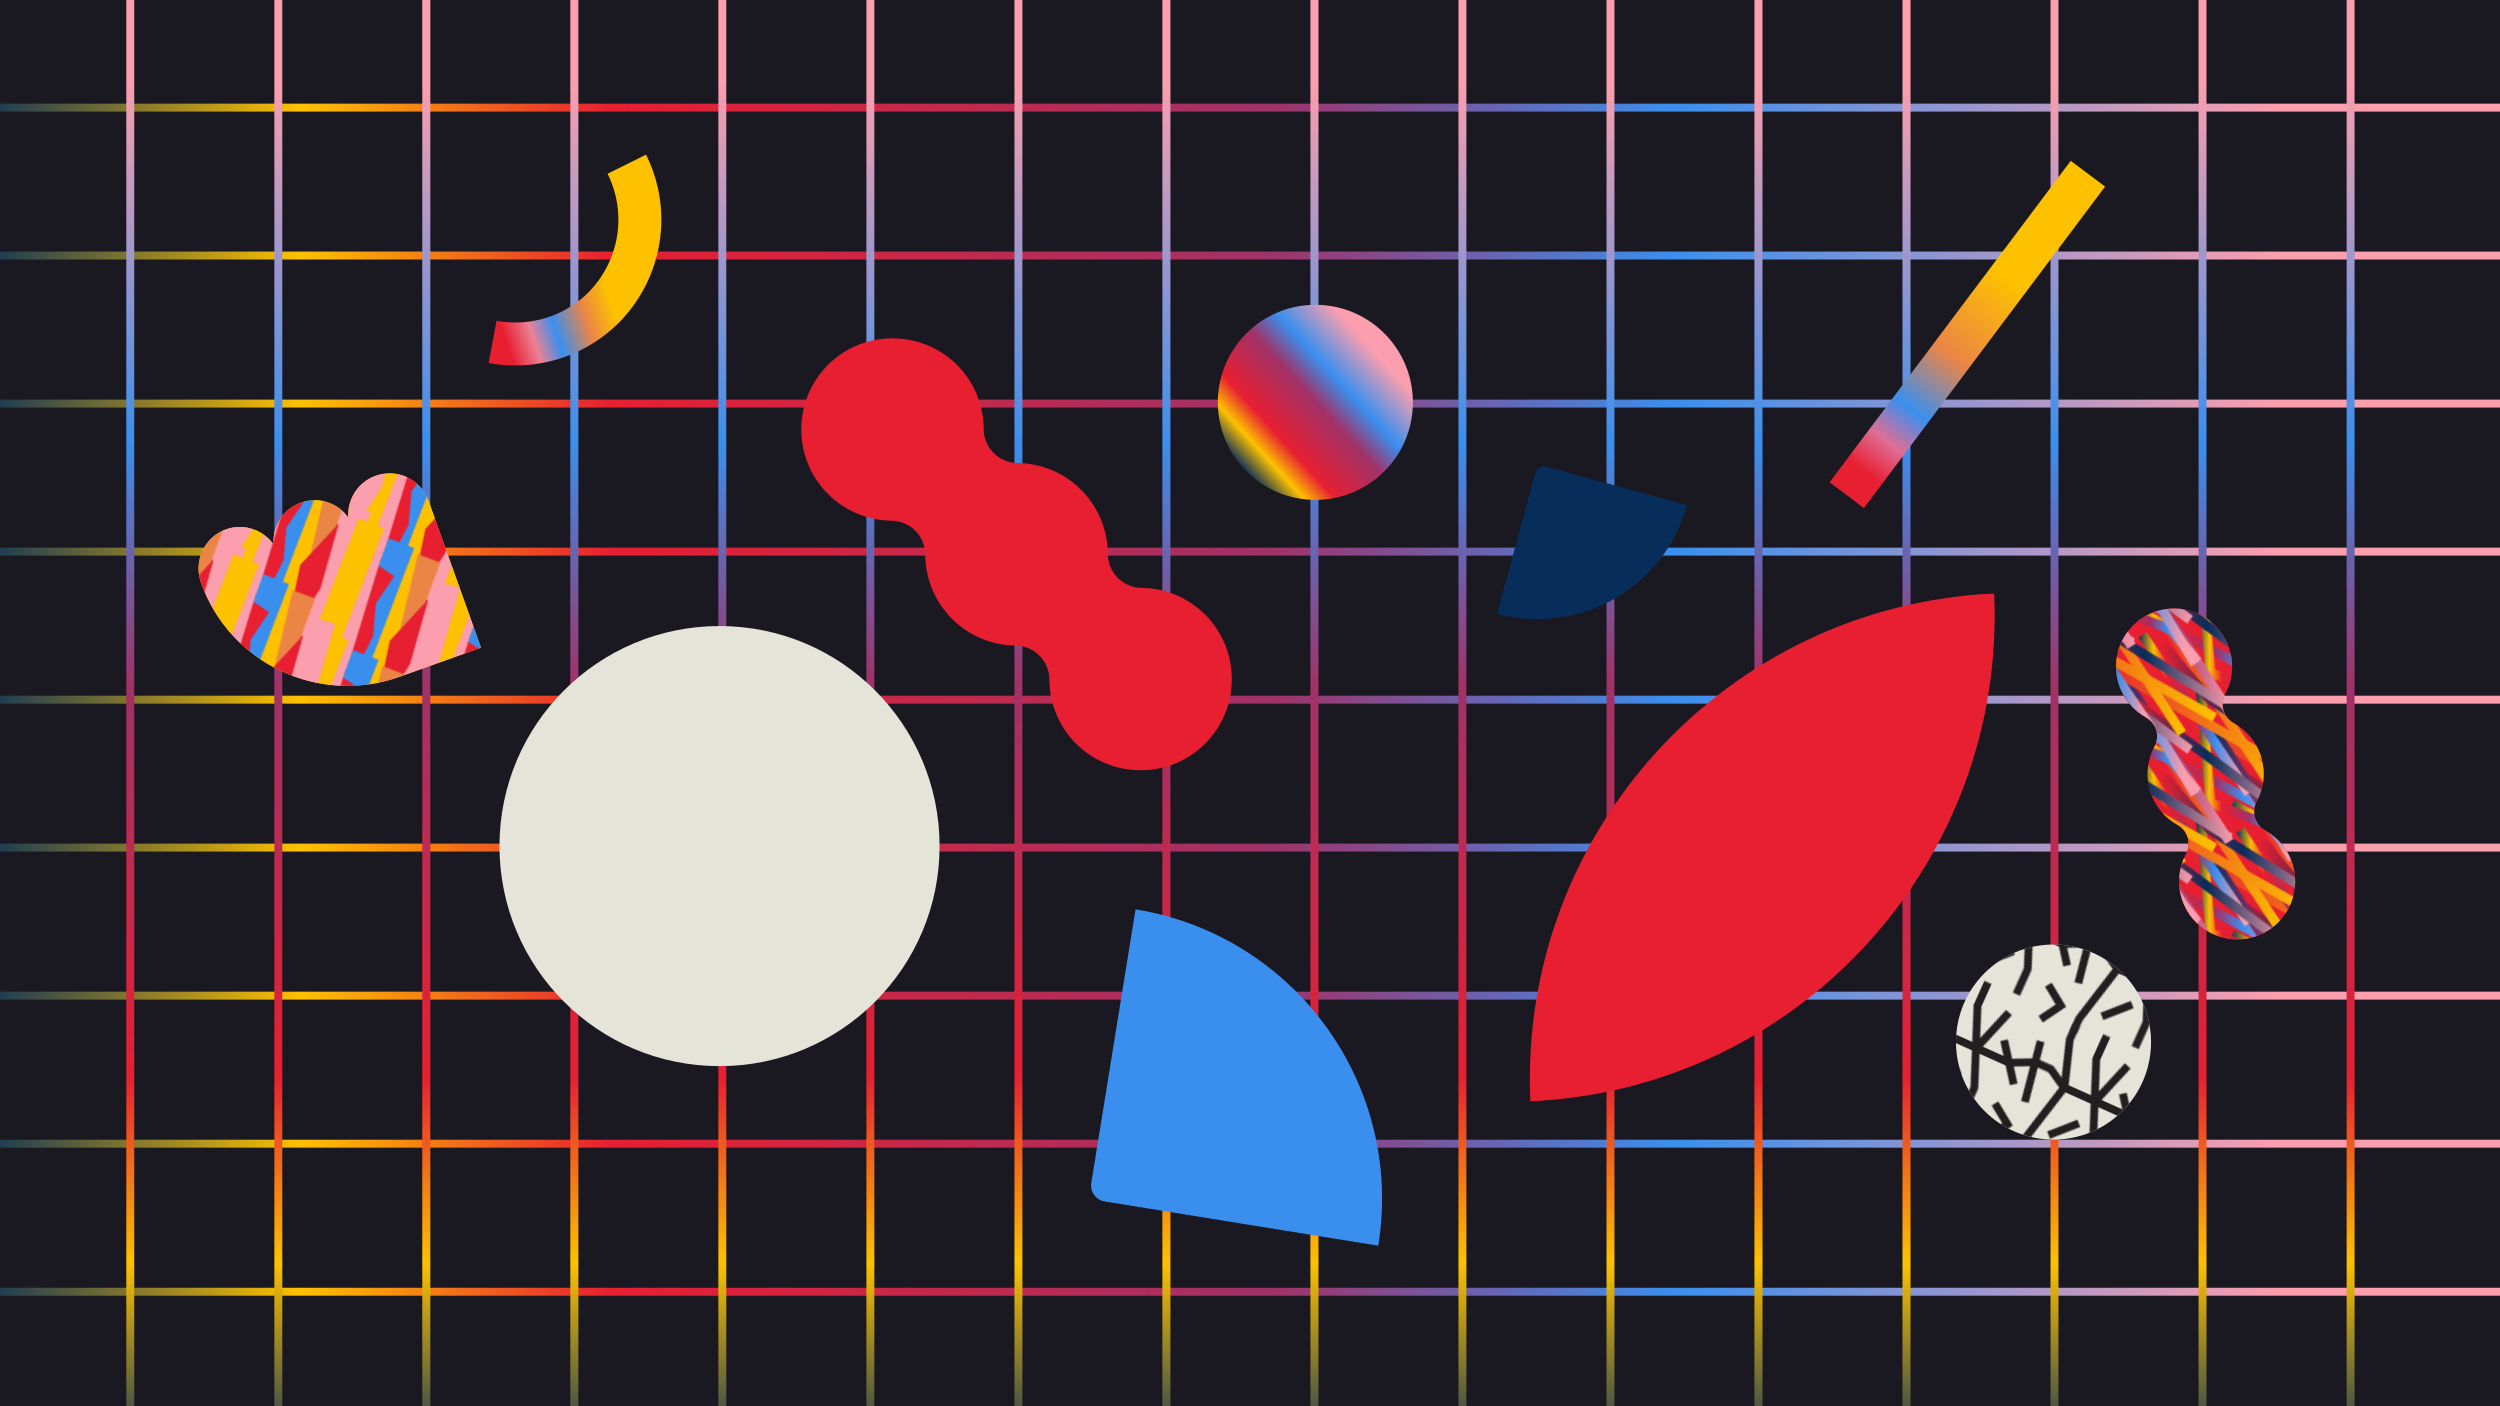 <?xml version="1.0" encoding="utf-8"?>
<!-- Generator: Adobe Illustrator 22.1.0, SVG Export Plug-In . SVG Version: 6.00 Build 0)  -->
<svg version="1.1" id="Layer_1" xmlns="http://www.w3.org/2000/svg" xmlns:xlink="http://www.w3.org/1999/xlink" x="0px" y="0px"
	 viewBox="0 0 1920 1080" style="enable-background:new 0 0 1920 1080;" xml:space="preserve">
<style type="text/css">
	.st0{fill:none;}
	.st1{fill:none;stroke:#231F20;stroke-width:6;stroke-miterlimit:10;}
	.st2{fill:none;stroke:url(#SVGID_1_);stroke-width:7.35;stroke-miterlimit:10;}
	.st3{fill:none;stroke:url(#SVGID_2_);stroke-width:7.35;stroke-miterlimit:10;}
	.st4{fill:none;stroke:url(#SVGID_3_);stroke-width:7.35;stroke-miterlimit:10;}
	.st5{fill:none;stroke:url(#SVGID_4_);stroke-width:7.35;stroke-miterlimit:10;}
	.st6{fill:none;stroke:url(#SVGID_5_);stroke-width:7.35;stroke-miterlimit:10;}
	.st7{fill:none;stroke:url(#SVGID_6_);stroke-width:7.35;stroke-miterlimit:10;}
	.st8{fill:none;stroke:url(#SVGID_7_);stroke-width:7.35;stroke-miterlimit:10;}
	.st9{fill:none;stroke:url(#SVGID_8_);stroke-width:7.35;stroke-miterlimit:10;}
	.st10{fill:none;stroke:url(#SVGID_9_);stroke-width:7.35;stroke-miterlimit:10;}
	.st11{fill:none;stroke:url(#SVGID_10_);stroke-width:7.35;stroke-miterlimit:10;}
	.st12{fill:none;stroke:url(#SVGID_11_);stroke-width:7.35;stroke-miterlimit:10;}
	.st13{fill:none;stroke:url(#SVGID_12_);stroke-width:7.35;stroke-miterlimit:10;}
	.st14{fill:none;stroke:url(#SVGID_13_);stroke-width:7.35;stroke-miterlimit:10;}
	.st15{fill:none;stroke:url(#SVGID_14_);stroke-width:7.35;stroke-miterlimit:10;}
	.st16{fill:none;stroke:url(#SVGID_15_);stroke-width:7.35;stroke-miterlimit:10;}
	.st17{fill:none;stroke:url(#SVGID_16_);stroke-width:7.35;stroke-miterlimit:10;}
	.st18{fill:none;stroke:url(#SVGID_17_);stroke-width:7.35;stroke-miterlimit:10;}
	.st19{fill:none;stroke:url(#SVGID_18_);stroke-width:7.35;stroke-miterlimit:10;}
	.st20{fill:none;stroke:url(#SVGID_19_);stroke-width:7.35;stroke-miterlimit:10;}
	.st21{fill:none;stroke:url(#SVGID_20_);stroke-width:7.35;stroke-miterlimit:10;}
	.st22{fill:none;stroke:url(#SVGID_21_);stroke-width:7.35;stroke-miterlimit:10;}
	.st23{fill:none;stroke:url(#SVGID_22_);stroke-width:7.35;stroke-miterlimit:10;}
	.st24{fill:none;stroke:url(#SVGID_23_);stroke-width:7.35;stroke-miterlimit:10;}
	.st25{fill:none;stroke:url(#SVGID_24_);stroke-width:7.35;stroke-miterlimit:10;}
	.st26{fill:none;stroke:url(#SVGID_25_);stroke-width:7.35;stroke-miterlimit:10;}
	.st27{fill:none;stroke:url(#SVGID_26_);stroke-width:7.35;stroke-miterlimit:10;}
	.st28{fill:none;stroke:url(#SVGID_27_);stroke-width:7.35;stroke-miterlimit:10;}
	.st29{fill:none;stroke:url(#SVGID_28_);stroke-width:7.35;stroke-miterlimit:10;}
	.st30{fill:none;stroke:url(#SVGID_29_);stroke-width:7.35;stroke-miterlimit:10;}
	.st31{fill:none;stroke:url(#SVGID_30_);stroke-width:7.35;stroke-miterlimit:10;}
	.st32{fill:none;stroke:url(#SVGID_31_);stroke-width:7.35;stroke-miterlimit:10;}
	.st33{fill:none;stroke:url(#SVGID_32_);stroke-width:7.35;stroke-miterlimit:10;}
	.st34{fill:none;stroke:url(#SVGID_33_);stroke-width:7.35;stroke-miterlimit:10;}
	.st35{fill:none;stroke:url(#SVGID_34_);stroke-width:7.35;stroke-miterlimit:10;}
	.st36{fill:none;stroke:url(#SVGID_35_);stroke-width:7.35;stroke-miterlimit:10;}
	.st37{fill:none;stroke:url(#SVGID_36_);stroke-width:7.35;stroke-miterlimit:10;}
	.st38{fill:none;stroke:url(#SVGID_37_);stroke-width:7.35;stroke-miterlimit:10;}
	.st39{fill:none;stroke:url(#SVGID_38_);stroke-width:7.35;stroke-miterlimit:10;}
	.st40{fill:none;stroke:url(#SVGID_39_);stroke-width:7.35;stroke-miterlimit:10;}
	.st41{fill:none;stroke:url(#SVGID_40_);stroke-width:7.35;stroke-miterlimit:10;}
	.st42{fill:none;stroke:url(#SVGID_41_);stroke-width:7.35;stroke-miterlimit:10;}
	.st43{fill:none;stroke:url(#SVGID_42_);stroke-width:7.35;stroke-miterlimit:10;}
	.st44{fill:none;stroke:url(#SVGID_43_);stroke-width:7.35;stroke-miterlimit:10;}
	.st45{fill:none;stroke:url(#SVGID_44_);stroke-width:7.35;stroke-miterlimit:10;}
	.st46{fill:none;stroke:url(#SVGID_45_);stroke-width:7.35;stroke-miterlimit:10;}
	.st47{fill:none;stroke:url(#SVGID_46_);stroke-width:7.35;stroke-miterlimit:10;}
	.st48{fill:none;stroke:url(#SVGID_47_);stroke-width:7.35;stroke-miterlimit:10;}
	.st49{fill:none;stroke:url(#SVGID_48_);stroke-width:7.35;stroke-miterlimit:10;}
	.st50{fill:none;stroke:url(#SVGID_49_);stroke-width:7.35;stroke-miterlimit:10;}
	.st51{fill:none;stroke:url(#SVGID_50_);stroke-width:7.35;stroke-miterlimit:10;}
	.st52{fill:none;stroke:url(#SVGID_51_);stroke-width:7.35;stroke-miterlimit:10;}
	.st53{fill:none;stroke:url(#SVGID_52_);stroke-width:7.35;stroke-miterlimit:10;}
	.st54{fill:none;stroke:url(#SVGID_53_);stroke-width:7.35;stroke-miterlimit:10;}
	.st55{fill:none;stroke:url(#SVGID_54_);stroke-width:7.35;stroke-miterlimit:10;}
	.st56{fill:none;stroke:url(#SVGID_55_);stroke-width:7.35;stroke-miterlimit:10;}
	.st57{fill:none;stroke:url(#SVGID_56_);stroke-width:7.35;stroke-miterlimit:10;}
	.st58{fill:none;stroke:url(#SVGID_57_);stroke-width:7.35;stroke-miterlimit:10;}
	.st59{fill:none;stroke:url(#SVGID_58_);stroke-width:7.35;stroke-miterlimit:10;}
	.st60{fill:none;stroke:url(#SVGID_59_);stroke-width:7.35;stroke-miterlimit:10;}
	.st61{fill:none;stroke:url(#SVGID_60_);stroke-width:7.35;stroke-miterlimit:10;}
	.st62{fill:none;stroke:url(#SVGID_61_);stroke-width:7.35;stroke-miterlimit:10;}
	.st63{fill:none;stroke:url(#SVGID_62_);stroke-width:7.35;stroke-miterlimit:10;}
	.st64{fill:none;stroke:#EB8546;stroke-width:21;stroke-linecap:square;stroke-miterlimit:10;}
	.st65{fill:none;stroke:#FDC100;stroke-width:21;stroke-linecap:square;stroke-miterlimit:10;}
	.st66{fill:none;stroke:#3A8FEE;stroke-width:21;stroke-linecap:square;stroke-miterlimit:10;}
	.st67{fill:none;stroke:#E71F31;stroke-width:21;stroke-linecap:square;stroke-miterlimit:10;}
	.st68{fill:none;stroke:#FB9EAE;stroke-width:21;stroke-linecap:square;stroke-miterlimit:10;}
	.st69{clip-path:url(#SVGID_64_);}
	.st70{fill:#1A1820;}
	.st71{fill:url(#SVGID_65_);}
	.st72{fill:url(#SVGID_66_);}
	.st73{fill:url(#SVGID_67_);}
	.st74{fill:url(#SVGID_68_);}
	.st75{fill:url(#SVGID_69_);}
	.st76{fill:url(#SVGID_70_);}
	.st77{fill:url(#SVGID_71_);}
	.st78{fill:url(#SVGID_72_);}
	.st79{fill:url(#SVGID_73_);}
	.st80{fill:url(#SVGID_74_);}
	.st81{fill:url(#SVGID_75_);}
	.st82{fill:url(#SVGID_76_);}
	.st83{fill:url(#SVGID_77_);}
	.st84{fill:url(#SVGID_78_);}
	.st85{fill:url(#SVGID_79_);}
	.st86{fill:url(#SVGID_80_);}
	.st87{fill:url(#SVGID_81_);}
	.st88{fill:url(#SVGID_82_);}
	.st89{fill:url(#SVGID_83_);}
	.st90{fill:url(#SVGID_84_);}
	.st91{fill:url(#SVGID_85_);}
	.st92{fill:url(#SVGID_86_);}
	.st93{fill:url(#SVGID_87_);}
	.st94{fill:url(#SVGID_88_);}
	.st95{fill:url(#SVGID_89_);}
	.st96{fill:none;stroke:url(#SVGID_90_);stroke-width:33;stroke-miterlimit:10;}
	.st97{fill:#E4E4D9;}
	.st98{fill:url(#SVGID_91_);}
	.st99{fill:#3A8FEE;}
	.st100{fill:#072D5B;}
	.st101{fill:#E71F31;}
	.st102{fill:#FDC100;}
	.st103{fill:url(#SVGID_92_);}
	.st104{fill:url(#SVGID_93_);}
	.st105{fill:url(#SVGID_94_);}
	.st106{fill:url(#SVGID_95_);}
</style>
<pattern  width="100" height="100" patternUnits="userSpaceOnUse" id="New_Pattern_12" viewBox="12.9 -111.2 100 100" style="overflow:visible;">
	<g>
		<rect x="12.9" y="-111.2" class="st0" width="100" height="100"/>
		<g>
			<polyline class="st1" points="15.9,-28.2 31.3,-17.5 21.4,-1.6 			"/>
		</g>
		<g>
			<polyline class="st1" points="112.9,-61.2 131.4,-69.9 144.2,-69.9 159,-61.2 184,-61.2 202.2,-61.2 212.9,-61.2 			"/>
			<line class="st1" x1="102.4" y1="-75.4" x2="123" y2="-47.5"/>
		</g>
		<g>
			<polyline class="st1" points="72.9,-110.8 72.9,-91.2 96.5,-32.8 96.5,-11.5 			"/>
			<polyline class="st1" points="48.2,-108.5 48.2,-96.5 59.5,-61.5 48.2,-14.2 48.2,-2.8 			"/>
			<polyline class="st1" points="12.9,-61.2 31.4,-69.9 44.2,-69.9 59,-61.2 84,-61.2 102.2,-61.2 112.9,-61.2 			"/>
			<line class="st1" x1="28.3" y1="-86.2" x2="36.4" y2="-38.7"/>
			<line class="st1" x1="97.1" y1="-96.3" x2="85.4" y2="-61.3"/>
			<line class="st1" x1="80.9" y1="-40.7" x2="63.4" y2="-22.9"/>
			<polyline class="st1" points="15.9,-128.2 31.3,-117.5 21.4,-101.6 			"/>
			<line class="st1" x1="2.4" y1="-75.4" x2="23" y2="-47.5"/>
		</g>
		<g>
			<polyline class="st1" points="48.2,-208.5 48.2,-196.5 59.5,-161.5 48.2,-114.2 48.2,-102.8 			"/>
		</g>
	</g>
</pattern>
<pattern  width="150" height="100" patternUnits="userSpaceOnUse" id="New_Pattern_13" viewBox="165.1 -238.3 150 100" style="overflow:visible;">
	<g>
		<rect x="165.1" y="-238.3" class="st0" width="150" height="100"/>
		<g>
			
				<linearGradient id="SVGID_1_" gradientUnits="userSpaceOnUse" x1="-11062.655" y1="-14573.9" x2="-10967.082" y2="-14573.9" gradientTransform="matrix(1 0 0 -1 11376.942 -14645.747)">
				<stop  offset="0" style="stop-color:#072D5B"/>
				<stop  offset="0.505" style="stop-color:#A03268"/>
				<stop  offset="1" style="stop-color:#FB9EAE"/>
			</linearGradient>
			<line class="st2" x1="317.4" y1="-141.7" x2="406.8" y2="-2"/>
			
				<linearGradient id="SVGID_2_" gradientUnits="userSpaceOnUse" x1="-11070.686" y1="-14542.114" x2="-10991.601" y2="-14542.114" gradientTransform="matrix(1 0 0 -1 11376.942 -14645.747)">
				<stop  offset="0" style="stop-color:#072D5B"/>
				<stop  offset="0.132" style="stop-color:#FDC100"/>
				<stop  offset="0.254" style="stop-color:#E71F31"/>
				<stop  offset="0.512" style="stop-color:#A03268"/>
				<stop  offset="0.67" style="stop-color:#3A8FEE"/>
				<stop  offset="0.906" style="stop-color:#FB9EAE"/>
			</linearGradient>
			<polyline class="st3" points="309.9,-169.1 317.5,-81.7 362.1,-64.7 382.5,-40.2 			"/>
		</g>
		<g>
			
				<linearGradient id="SVGID_3_" gradientUnits="userSpaceOnUse" x1="-11212.655" y1="-14573.9" x2="-11117.082" y2="-14573.9" gradientTransform="matrix(1 0 0 -1 11376.942 -14645.747)">
				<stop  offset="0" style="stop-color:#072D5B"/>
				<stop  offset="0.505" style="stop-color:#A03268"/>
				<stop  offset="1" style="stop-color:#FB9EAE"/>
			</linearGradient>
			<line class="st4" x1="167.4" y1="-141.7" x2="256.8" y2="-2"/>
			
				<linearGradient id="SVGID_4_" gradientUnits="userSpaceOnUse" x1="-11220.686" y1="-14542.114" x2="-11141.601" y2="-14542.114" gradientTransform="matrix(1 0 0 -1 11376.942 -14645.747)">
				<stop  offset="0" style="stop-color:#072D5B"/>
				<stop  offset="0.132" style="stop-color:#FDC100"/>
				<stop  offset="0.254" style="stop-color:#E71F31"/>
				<stop  offset="0.512" style="stop-color:#A03268"/>
				<stop  offset="0.67" style="stop-color:#3A8FEE"/>
				<stop  offset="0.906" style="stop-color:#FB9EAE"/>
			</linearGradient>
			<polyline class="st5" points="159.9,-169.1 167.5,-81.7 212.1,-64.7 232.5,-40.2 			"/>
			
				<linearGradient id="SVGID_5_" gradientUnits="userSpaceOnUse" x1="-11189.723" y1="-14545.872" x2="-11102.113" y2="-14545.872" gradientTransform="matrix(1 0 0 -1 11376.942 -14645.747)">
				<stop  offset="0" style="stop-color:#072D5B"/>
				<stop  offset="0.132" style="stop-color:#FDC100"/>
				<stop  offset="0.254" style="stop-color:#E71F31"/>
				<stop  offset="0.512" style="stop-color:#A03268"/>
				<stop  offset="0.67" style="stop-color:#3A8FEE"/>
				<stop  offset="0.906" style="stop-color:#FB9EAE"/>
			</linearGradient>
			<line class="st6" x1="190.3" y1="-160.7" x2="271.8" y2="-39"/>
			
				<linearGradient id="SVGID_6_" gradientUnits="userSpaceOnUse" x1="-11180.183" y1="-14538.003" x2="-11078.393" y2="-14538.003" gradientTransform="matrix(1 0 0 -1 11376.942 -14645.747)">
				<stop  offset="0" style="stop-color:#E71F31"/>
				<stop  offset="0.982" style="stop-color:#FDC100"/>
			</linearGradient>
			<line class="st7" x1="199.8" y1="-180.4" x2="295.5" y2="-35.1"/>
		</g>
		<g>
			
				<linearGradient id="SVGID_7_" gradientUnits="userSpaceOnUse" x1="-11076.942" y1="-14550.949" x2="-10904.435" y2="-14550.949" gradientTransform="matrix(1 0 0 -1 11376.942 -14645.747)">
				<stop  offset="0" style="stop-color:#E71F31"/>
				<stop  offset="0.982" style="stop-color:#FDC100"/>
			</linearGradient>
			<line class="st8" x1="301.8" y1="-142.4" x2="470.7" y2="-47.2"/>
		</g>
		<g>
			
				<linearGradient id="SVGID_8_" gradientUnits="userSpaceOnUse" x1="-11121.397" y1="-14529.701" x2="-10998.109" y2="-14529.701" gradientTransform="matrix(1 0 0 -1 11376.942 -14645.747)">
				<stop  offset="0" style="stop-color:#E71F31"/>
				<stop  offset="0.482" style="stop-color:#072D5B"/>
				<stop  offset="1" style="stop-color:#FB9EAE"/>
			</linearGradient>
			<line class="st9" x1="257.7" y1="-159.8" x2="376.7" y2="-72.3"/>
			
				<linearGradient id="SVGID_9_" gradientUnits="userSpaceOnUse" x1="-11151.942" y1="-14500.949" x2="-10979.435" y2="-14500.949" gradientTransform="matrix(1 0 0 -1 11376.942 -14645.747)">
				<stop  offset="0" style="stop-color:#E71F31"/>
				<stop  offset="0.982" style="stop-color:#FDC100"/>
			</linearGradient>
			<line class="st10" x1="226.8" y1="-192.4" x2="395.7" y2="-97.2"/>
			
				<linearGradient id="SVGID_10_" gradientUnits="userSpaceOnUse" x1="-11062.655" y1="-14473.9" x2="-10967.082" y2="-14473.9" gradientTransform="matrix(1 0 0 -1 11376.942 -14645.747)">
				<stop  offset="0" style="stop-color:#072D5B"/>
				<stop  offset="0.505" style="stop-color:#A03268"/>
				<stop  offset="1" style="stop-color:#FB9EAE"/>
			</linearGradient>
			<line class="st11" x1="317.4" y1="-241.7" x2="406.8" y2="-102"/>
			
				<linearGradient id="SVGID_11_" gradientUnits="userSpaceOnUse" x1="-11070.686" y1="-14442.114" x2="-10991.601" y2="-14442.114" gradientTransform="matrix(1 0 0 -1 11376.942 -14645.747)">
				<stop  offset="0" style="stop-color:#072D5B"/>
				<stop  offset="0.132" style="stop-color:#FDC100"/>
				<stop  offset="0.254" style="stop-color:#E71F31"/>
				<stop  offset="0.512" style="stop-color:#A03268"/>
				<stop  offset="0.67" style="stop-color:#3A8FEE"/>
				<stop  offset="0.906" style="stop-color:#FB9EAE"/>
			</linearGradient>
			<polyline class="st12" points="309.9,-269.1 317.5,-181.7 362.1,-164.7 382.5,-140.2 			"/>
			
				<linearGradient id="SVGID_12_" gradientUnits="userSpaceOnUse" x1="-11194.578" y1="-14510.528" x2="-11068.288" y2="-14510.528" gradientTransform="matrix(1 0 0 -1 11376.942 -14645.747)">
				<stop  offset="0" style="stop-color:#072D5B"/>
				<stop  offset="0.132" style="stop-color:#FDC100"/>
				<stop  offset="0.254" style="stop-color:#E71F31"/>
				<stop  offset="0.512" style="stop-color:#A03268"/>
				<stop  offset="0.67" style="stop-color:#3A8FEE"/>
				<stop  offset="0.906" style="stop-color:#FB9EAE"/>
			</linearGradient>
			<polyline class="st13" points="184.1,-180.6 280.8,-129.5 305.5,-88.4 			"/>
			
				<linearGradient id="SVGID_13_" gradientUnits="userSpaceOnUse" x1="-11173.156" y1="-14542.764" x2="-11042.514" y2="-14542.764" gradientTransform="matrix(1 0 0 -1 11376.942 -14645.747)">
				<stop  offset="0" style="stop-color:#E71F31"/>
				<stop  offset="0.482" style="stop-color:#072D5B"/>
				<stop  offset="1" style="stop-color:#FB9EAE"/>
			</linearGradient>
			<polyline class="st14" points="206.6,-152 242,-110.9 332.5,-54.7 			"/>
		</g>
		<g>
			
				<linearGradient id="SVGID_14_" gradientUnits="userSpaceOnUse" x1="-11226.942" y1="-14550.949" x2="-11054.435" y2="-14550.949" gradientTransform="matrix(1 0 0 -1 11376.942 -14645.747)">
				<stop  offset="0" style="stop-color:#E71F31"/>
				<stop  offset="0.982" style="stop-color:#FDC100"/>
			</linearGradient>
			<line class="st15" x1="151.8" y1="-142.4" x2="320.7" y2="-47.2"/>
			
				<linearGradient id="SVGID_15_" gradientUnits="userSpaceOnUse" x1="-11137.655" y1="-14523.9" x2="-11042.082" y2="-14523.9" gradientTransform="matrix(1 0 0 -1 11376.942 -14645.747)">
				<stop  offset="0" style="stop-color:#072D5B"/>
				<stop  offset="0.505" style="stop-color:#A03268"/>
				<stop  offset="1" style="stop-color:#FB9EAE"/>
			</linearGradient>
			<line class="st16" x1="242.4" y1="-191.7" x2="331.8" y2="-52"/>
			
				<linearGradient id="SVGID_16_" gradientUnits="userSpaceOnUse" x1="-11145.686" y1="-14492.114" x2="-11066.601" y2="-14492.114" gradientTransform="matrix(1 0 0 -1 11376.942 -14645.747)">
				<stop  offset="0" style="stop-color:#072D5B"/>
				<stop  offset="0.132" style="stop-color:#FDC100"/>
				<stop  offset="0.254" style="stop-color:#E71F31"/>
				<stop  offset="0.512" style="stop-color:#A03268"/>
				<stop  offset="0.67" style="stop-color:#3A8FEE"/>
				<stop  offset="0.906" style="stop-color:#FB9EAE"/>
			</linearGradient>
			<polyline class="st17" points="234.9,-219.1 242.5,-131.7 287.1,-114.7 307.5,-90.2 			"/>
			
				<linearGradient id="SVGID_17_" gradientUnits="userSpaceOnUse" x1="-11114.723" y1="-14495.872" x2="-11027.113" y2="-14495.872" gradientTransform="matrix(1 0 0 -1 11376.942 -14645.747)">
				<stop  offset="0" style="stop-color:#072D5B"/>
				<stop  offset="0.132" style="stop-color:#FDC100"/>
				<stop  offset="0.254" style="stop-color:#E71F31"/>
				<stop  offset="0.512" style="stop-color:#A03268"/>
				<stop  offset="0.67" style="stop-color:#3A8FEE"/>
				<stop  offset="0.906" style="stop-color:#FB9EAE"/>
			</linearGradient>
			<line class="st18" x1="265.3" y1="-210.7" x2="346.8" y2="-89"/>
			
				<linearGradient id="SVGID_18_" gradientUnits="userSpaceOnUse" x1="-11105.183" y1="-14488.003" x2="-11003.393" y2="-14488.003" gradientTransform="matrix(1 0 0 -1 11376.942 -14645.747)">
				<stop  offset="0" style="stop-color:#E71F31"/>
				<stop  offset="0.982" style="stop-color:#FDC100"/>
			</linearGradient>
			<line class="st19" x1="274.8" y1="-230.4" x2="370.5" y2="-85.1"/>
		</g>
		<g>
			
				<linearGradient id="SVGID_19_" gradientUnits="userSpaceOnUse" x1="-11271.397" y1="-14529.701" x2="-11148.109" y2="-14529.701" gradientTransform="matrix(1 0 0 -1 11376.942 -14645.747)">
				<stop  offset="0" style="stop-color:#E71F31"/>
				<stop  offset="0.482" style="stop-color:#072D5B"/>
				<stop  offset="1" style="stop-color:#FB9EAE"/>
			</linearGradient>
			<line class="st20" x1="107.7" y1="-159.8" x2="226.7" y2="-72.3"/>
			
				<linearGradient id="SVGID_20_" gradientUnits="userSpaceOnUse" x1="-11301.942" y1="-14500.949" x2="-11129.435" y2="-14500.949" gradientTransform="matrix(1 0 0 -1 11376.942 -14645.747)">
				<stop  offset="0" style="stop-color:#E71F31"/>
				<stop  offset="0.982" style="stop-color:#FDC100"/>
			</linearGradient>
			<line class="st21" x1="76.8" y1="-192.4" x2="245.7" y2="-97.2"/>
			
				<linearGradient id="SVGID_21_" gradientUnits="userSpaceOnUse" x1="-11212.655" y1="-14473.9" x2="-11117.082" y2="-14473.9" gradientTransform="matrix(1 0 0 -1 11376.942 -14645.747)">
				<stop  offset="0" style="stop-color:#072D5B"/>
				<stop  offset="0.505" style="stop-color:#A03268"/>
				<stop  offset="1" style="stop-color:#FB9EAE"/>
			</linearGradient>
			<line class="st22" x1="167.4" y1="-241.7" x2="256.8" y2="-102"/>
			
				<linearGradient id="SVGID_22_" gradientUnits="userSpaceOnUse" x1="-11220.686" y1="-14442.114" x2="-11141.601" y2="-14442.114" gradientTransform="matrix(1 0 0 -1 11376.942 -14645.747)">
				<stop  offset="0" style="stop-color:#072D5B"/>
				<stop  offset="0.132" style="stop-color:#FDC100"/>
				<stop  offset="0.254" style="stop-color:#E71F31"/>
				<stop  offset="0.512" style="stop-color:#A03268"/>
				<stop  offset="0.67" style="stop-color:#3A8FEE"/>
				<stop  offset="0.906" style="stop-color:#FB9EAE"/>
			</linearGradient>
			<polyline class="st23" points="159.9,-269.1 167.5,-181.7 212.1,-164.7 232.5,-140.2 			"/>
			
				<linearGradient id="SVGID_23_" gradientUnits="userSpaceOnUse" x1="-11189.723" y1="-14445.872" x2="-11102.113" y2="-14445.872" gradientTransform="matrix(1 0 0 -1 11376.942 -14645.747)">
				<stop  offset="0" style="stop-color:#072D5B"/>
				<stop  offset="0.132" style="stop-color:#FDC100"/>
				<stop  offset="0.254" style="stop-color:#E71F31"/>
				<stop  offset="0.512" style="stop-color:#A03268"/>
				<stop  offset="0.67" style="stop-color:#3A8FEE"/>
				<stop  offset="0.906" style="stop-color:#FB9EAE"/>
			</linearGradient>
			<line class="st24" x1="190.3" y1="-260.7" x2="271.8" y2="-139"/>
			
				<linearGradient id="SVGID_24_" gradientUnits="userSpaceOnUse" x1="-11180.183" y1="-14438.003" x2="-11078.393" y2="-14438.003" gradientTransform="matrix(1 0 0 -1 11376.942 -14645.747)">
				<stop  offset="0" style="stop-color:#E71F31"/>
				<stop  offset="0.982" style="stop-color:#FDC100"/>
			</linearGradient>
			<line class="st25" x1="199.8" y1="-280.4" x2="295.5" y2="-135.1"/>
			
				<linearGradient id="SVGID_25_" gradientUnits="userSpaceOnUse" x1="-11323.156" y1="-14542.764" x2="-11192.514" y2="-14542.764" gradientTransform="matrix(1 0 0 -1 11376.942 -14645.747)">
				<stop  offset="0" style="stop-color:#E71F31"/>
				<stop  offset="0.482" style="stop-color:#072D5B"/>
				<stop  offset="1" style="stop-color:#FB9EAE"/>
			</linearGradient>
			<polyline class="st26" points="56.6,-152 92,-110.9 182.5,-54.7 			"/>
		</g>
		<g>
			
				<linearGradient id="SVGID_26_" gradientUnits="userSpaceOnUse" x1="-11376.942" y1="-14550.949" x2="-11204.435" y2="-14550.949" gradientTransform="matrix(1 0 0 -1 11376.942 -14645.747)">
				<stop  offset="0" style="stop-color:#E71F31"/>
				<stop  offset="0.982" style="stop-color:#FDC100"/>
			</linearGradient>
			<line class="st27" x1="1.8" y1="-142.4" x2="170.7" y2="-47.2"/>
			
				<linearGradient id="SVGID_27_" gradientUnits="userSpaceOnUse" x1="-11287.655" y1="-14523.9" x2="-11192.082" y2="-14523.9" gradientTransform="matrix(1 0 0 -1 11376.942 -14645.747)">
				<stop  offset="0" style="stop-color:#072D5B"/>
				<stop  offset="0.505" style="stop-color:#A03268"/>
				<stop  offset="1" style="stop-color:#FB9EAE"/>
			</linearGradient>
			<line class="st28" x1="92.4" y1="-191.7" x2="181.8" y2="-52"/>
			
				<linearGradient id="SVGID_28_" gradientUnits="userSpaceOnUse" x1="-11264.723" y1="-14495.872" x2="-11177.113" y2="-14495.872" gradientTransform="matrix(1 0 0 -1 11376.942 -14645.747)">
				<stop  offset="0" style="stop-color:#072D5B"/>
				<stop  offset="0.132" style="stop-color:#FDC100"/>
				<stop  offset="0.254" style="stop-color:#E71F31"/>
				<stop  offset="0.512" style="stop-color:#A03268"/>
				<stop  offset="0.67" style="stop-color:#3A8FEE"/>
				<stop  offset="0.906" style="stop-color:#FB9EAE"/>
			</linearGradient>
			<line class="st29" x1="115.3" y1="-210.7" x2="196.8" y2="-89"/>
			
				<linearGradient id="SVGID_29_" gradientUnits="userSpaceOnUse" x1="-11255.183" y1="-14488.003" x2="-11153.393" y2="-14488.003" gradientTransform="matrix(1 0 0 -1 11376.942 -14645.747)">
				<stop  offset="0" style="stop-color:#E71F31"/>
				<stop  offset="0.982" style="stop-color:#FDC100"/>
			</linearGradient>
			<line class="st30" x1="124.8" y1="-230.4" x2="220.5" y2="-85.1"/>
		</g>
		<g>
			
				<linearGradient id="SVGID_30_" gradientUnits="userSpaceOnUse" x1="-11076.942" y1="-14450.949" x2="-10904.435" y2="-14450.949" gradientTransform="matrix(1 0 0 -1 11376.942 -14645.747)">
				<stop  offset="0" style="stop-color:#E71F31"/>
				<stop  offset="0.982" style="stop-color:#FDC100"/>
			</linearGradient>
			<line class="st31" x1="301.8" y1="-242.4" x2="470.7" y2="-147.2"/>
			
				<linearGradient id="SVGID_31_" gradientUnits="userSpaceOnUse" x1="-11119.578" y1="-14460.528" x2="-10993.288" y2="-14460.528" gradientTransform="matrix(1 0 0 -1 11376.942 -14645.747)">
				<stop  offset="0" style="stop-color:#072D5B"/>
				<stop  offset="0.132" style="stop-color:#FDC100"/>
				<stop  offset="0.254" style="stop-color:#E71F31"/>
				<stop  offset="0.512" style="stop-color:#A03268"/>
				<stop  offset="0.67" style="stop-color:#3A8FEE"/>
				<stop  offset="0.906" style="stop-color:#FB9EAE"/>
			</linearGradient>
			<polyline class="st32" points="259.1,-230.6 355.8,-179.5 380.5,-138.4 			"/>
			
				<linearGradient id="SVGID_32_" gradientUnits="userSpaceOnUse" x1="-11098.156" y1="-14492.764" x2="-10967.514" y2="-14492.764" gradientTransform="matrix(1 0 0 -1 11376.942 -14645.747)">
				<stop  offset="0" style="stop-color:#E71F31"/>
				<stop  offset="0.482" style="stop-color:#072D5B"/>
				<stop  offset="1" style="stop-color:#FB9EAE"/>
			</linearGradient>
			<polyline class="st33" points="281.6,-202 317,-160.9 407.5,-104.7 			"/>
		</g>
		<g>
			
				<linearGradient id="SVGID_33_" gradientUnits="userSpaceOnUse" x1="-11121.397" y1="-14429.701" x2="-10998.109" y2="-14429.701" gradientTransform="matrix(1 0 0 -1 11376.942 -14645.747)">
				<stop  offset="0" style="stop-color:#E71F31"/>
				<stop  offset="0.482" style="stop-color:#072D5B"/>
				<stop  offset="1" style="stop-color:#FB9EAE"/>
			</linearGradient>
			<line class="st34" x1="257.7" y1="-259.8" x2="376.7" y2="-172.3"/>
			
				<linearGradient id="SVGID_34_" gradientUnits="userSpaceOnUse" x1="-11151.942" y1="-14400.949" x2="-10979.435" y2="-14400.949" gradientTransform="matrix(1 0 0 -1 11376.942 -14645.747)">
				<stop  offset="0" style="stop-color:#E71F31"/>
				<stop  offset="0.982" style="stop-color:#FDC100"/>
			</linearGradient>
			<line class="st35" x1="226.8" y1="-292.4" x2="395.7" y2="-197.2"/>
			
				<linearGradient id="SVGID_35_" gradientUnits="userSpaceOnUse" x1="-11062.655" y1="-14373.9" x2="-10967.082" y2="-14373.9" gradientTransform="matrix(1 0 0 -1 11376.942 -14645.747)">
				<stop  offset="0" style="stop-color:#072D5B"/>
				<stop  offset="0.505" style="stop-color:#A03268"/>
				<stop  offset="1" style="stop-color:#FB9EAE"/>
			</linearGradient>
			<line class="st36" x1="317.4" y1="-341.7" x2="406.8" y2="-202"/>
			
				<linearGradient id="SVGID_36_" gradientUnits="userSpaceOnUse" x1="-11070.686" y1="-14342.114" x2="-10991.601" y2="-14342.114" gradientTransform="matrix(1 0 0 -1 11376.942 -14645.747)">
				<stop  offset="0" style="stop-color:#072D5B"/>
				<stop  offset="0.132" style="stop-color:#FDC100"/>
				<stop  offset="0.254" style="stop-color:#E71F31"/>
				<stop  offset="0.512" style="stop-color:#A03268"/>
				<stop  offset="0.67" style="stop-color:#3A8FEE"/>
				<stop  offset="0.906" style="stop-color:#FB9EAE"/>
			</linearGradient>
			<polyline class="st37" points="309.9,-369.1 317.5,-281.7 362.1,-264.7 382.5,-240.2 			"/>
			
				<linearGradient id="SVGID_37_" gradientUnits="userSpaceOnUse" x1="-11194.578" y1="-14410.528" x2="-11068.288" y2="-14410.528" gradientTransform="matrix(1 0 0 -1 11376.942 -14645.747)">
				<stop  offset="0" style="stop-color:#072D5B"/>
				<stop  offset="0.132" style="stop-color:#FDC100"/>
				<stop  offset="0.254" style="stop-color:#E71F31"/>
				<stop  offset="0.512" style="stop-color:#A03268"/>
				<stop  offset="0.67" style="stop-color:#3A8FEE"/>
				<stop  offset="0.906" style="stop-color:#FB9EAE"/>
			</linearGradient>
			<polyline class="st38" points="184.1,-280.6 280.8,-229.5 305.5,-188.4 			"/>
			
				<linearGradient id="SVGID_38_" gradientUnits="userSpaceOnUse" x1="-11173.156" y1="-14442.764" x2="-11042.514" y2="-14442.764" gradientTransform="matrix(1 0 0 -1 11376.942 -14645.747)">
				<stop  offset="0" style="stop-color:#E71F31"/>
				<stop  offset="0.482" style="stop-color:#072D5B"/>
				<stop  offset="1" style="stop-color:#FB9EAE"/>
			</linearGradient>
			<polyline class="st39" points="206.6,-252 242,-210.9 332.5,-154.7 			"/>
		</g>
		<g>
			
				<linearGradient id="SVGID_39_" gradientUnits="userSpaceOnUse" x1="-11196.397" y1="-14479.701" x2="-11073.109" y2="-14479.701" gradientTransform="matrix(1 0 0 -1 11376.942 -14645.747)">
				<stop  offset="0" style="stop-color:#E71F31"/>
				<stop  offset="0.482" style="stop-color:#072D5B"/>
				<stop  offset="1" style="stop-color:#FB9EAE"/>
			</linearGradient>
			<line class="st40" x1="182.7" y1="-209.8" x2="301.7" y2="-122.3"/>
			
				<linearGradient id="SVGID_40_" gradientUnits="userSpaceOnUse" x1="-11226.942" y1="-14450.949" x2="-11054.435" y2="-14450.949" gradientTransform="matrix(1 0 0 -1 11376.942 -14645.747)">
				<stop  offset="0" style="stop-color:#E71F31"/>
				<stop  offset="0.982" style="stop-color:#FDC100"/>
			</linearGradient>
			<line class="st41" x1="151.8" y1="-242.4" x2="320.7" y2="-147.2"/>
			
				<linearGradient id="SVGID_41_" gradientUnits="userSpaceOnUse" x1="-11137.655" y1="-14423.9" x2="-11042.082" y2="-14423.9" gradientTransform="matrix(1 0 0 -1 11376.942 -14645.747)">
				<stop  offset="0" style="stop-color:#072D5B"/>
				<stop  offset="0.505" style="stop-color:#A03268"/>
				<stop  offset="1" style="stop-color:#FB9EAE"/>
			</linearGradient>
			<line class="st42" x1="242.4" y1="-291.7" x2="331.8" y2="-152"/>
			
				<linearGradient id="SVGID_42_" gradientUnits="userSpaceOnUse" x1="-11145.686" y1="-14392.114" x2="-11066.601" y2="-14392.114" gradientTransform="matrix(1 0 0 -1 11376.942 -14645.747)">
				<stop  offset="0" style="stop-color:#072D5B"/>
				<stop  offset="0.132" style="stop-color:#FDC100"/>
				<stop  offset="0.254" style="stop-color:#E71F31"/>
				<stop  offset="0.512" style="stop-color:#A03268"/>
				<stop  offset="0.67" style="stop-color:#3A8FEE"/>
				<stop  offset="0.906" style="stop-color:#FB9EAE"/>
			</linearGradient>
			<polyline class="st43" points="234.9,-319.1 242.5,-231.7 287.1,-214.7 307.5,-190.2 			"/>
			
				<linearGradient id="SVGID_43_" gradientUnits="userSpaceOnUse" x1="-11114.723" y1="-14395.872" x2="-11027.113" y2="-14395.872" gradientTransform="matrix(1 0 0 -1 11376.942 -14645.747)">
				<stop  offset="0" style="stop-color:#072D5B"/>
				<stop  offset="0.132" style="stop-color:#FDC100"/>
				<stop  offset="0.254" style="stop-color:#E71F31"/>
				<stop  offset="0.512" style="stop-color:#A03268"/>
				<stop  offset="0.67" style="stop-color:#3A8FEE"/>
				<stop  offset="0.906" style="stop-color:#FB9EAE"/>
			</linearGradient>
			<line class="st44" x1="265.3" y1="-310.7" x2="346.8" y2="-189"/>
			
				<linearGradient id="SVGID_44_" gradientUnits="userSpaceOnUse" x1="-11105.183" y1="-14388.003" x2="-11003.393" y2="-14388.003" gradientTransform="matrix(1 0 0 -1 11376.942 -14645.747)">
				<stop  offset="0" style="stop-color:#E71F31"/>
				<stop  offset="0.982" style="stop-color:#FDC100"/>
			</linearGradient>
			<line class="st45" x1="274.8" y1="-330.4" x2="370.5" y2="-185.1"/>
			
				<linearGradient id="SVGID_45_" gradientUnits="userSpaceOnUse" x1="-11269.578" y1="-14460.528" x2="-11143.288" y2="-14460.528" gradientTransform="matrix(1 0 0 -1 11376.942 -14645.747)">
				<stop  offset="0" style="stop-color:#072D5B"/>
				<stop  offset="0.132" style="stop-color:#FDC100"/>
				<stop  offset="0.254" style="stop-color:#E71F31"/>
				<stop  offset="0.512" style="stop-color:#A03268"/>
				<stop  offset="0.67" style="stop-color:#3A8FEE"/>
				<stop  offset="0.906" style="stop-color:#FB9EAE"/>
			</linearGradient>
			<polyline class="st46" points="109.1,-230.6 205.8,-179.5 230.5,-138.4 			"/>
			
				<linearGradient id="SVGID_46_" gradientUnits="userSpaceOnUse" x1="-11248.156" y1="-14492.764" x2="-11117.514" y2="-14492.764" gradientTransform="matrix(1 0 0 -1 11376.942 -14645.747)">
				<stop  offset="0" style="stop-color:#E71F31"/>
				<stop  offset="0.482" style="stop-color:#072D5B"/>
				<stop  offset="1" style="stop-color:#FB9EAE"/>
			</linearGradient>
			<polyline class="st47" points="131.6,-202 167,-160.9 257.5,-104.7 			"/>
		</g>
		<g>
			
				<linearGradient id="SVGID_47_" gradientUnits="userSpaceOnUse" x1="-11271.397" y1="-14429.701" x2="-11148.109" y2="-14429.701" gradientTransform="matrix(1 0 0 -1 11376.942 -14645.747)">
				<stop  offset="0" style="stop-color:#E71F31"/>
				<stop  offset="0.482" style="stop-color:#072D5B"/>
				<stop  offset="1" style="stop-color:#FB9EAE"/>
			</linearGradient>
			<line class="st48" x1="107.7" y1="-259.8" x2="226.7" y2="-172.3"/>
			
				<linearGradient id="SVGID_48_" gradientUnits="userSpaceOnUse" x1="-11301.942" y1="-14400.949" x2="-11129.435" y2="-14400.949" gradientTransform="matrix(1 0 0 -1 11376.942 -14645.747)">
				<stop  offset="0" style="stop-color:#E71F31"/>
				<stop  offset="0.982" style="stop-color:#FDC100"/>
			</linearGradient>
			<line class="st49" x1="76.8" y1="-292.4" x2="245.7" y2="-197.2"/>
			
				<linearGradient id="SVGID_49_" gradientUnits="userSpaceOnUse" x1="-11212.655" y1="-14373.9" x2="-11117.082" y2="-14373.9" gradientTransform="matrix(1 0 0 -1 11376.942 -14645.747)">
				<stop  offset="0" style="stop-color:#072D5B"/>
				<stop  offset="0.505" style="stop-color:#A03268"/>
				<stop  offset="1" style="stop-color:#FB9EAE"/>
			</linearGradient>
			<line class="st50" x1="167.4" y1="-341.7" x2="256.8" y2="-202"/>
			
				<linearGradient id="SVGID_50_" gradientUnits="userSpaceOnUse" x1="-11220.686" y1="-14342.114" x2="-11141.601" y2="-14342.114" gradientTransform="matrix(1 0 0 -1 11376.942 -14645.747)">
				<stop  offset="0" style="stop-color:#072D5B"/>
				<stop  offset="0.132" style="stop-color:#FDC100"/>
				<stop  offset="0.254" style="stop-color:#E71F31"/>
				<stop  offset="0.512" style="stop-color:#A03268"/>
				<stop  offset="0.67" style="stop-color:#3A8FEE"/>
				<stop  offset="0.906" style="stop-color:#FB9EAE"/>
			</linearGradient>
			<polyline class="st51" points="159.9,-369.1 167.5,-281.7 212.1,-264.7 232.5,-240.2 			"/>
			
				<linearGradient id="SVGID_51_" gradientUnits="userSpaceOnUse" x1="-11189.723" y1="-14345.872" x2="-11102.113" y2="-14345.872" gradientTransform="matrix(1 0 0 -1 11376.942 -14645.747)">
				<stop  offset="0" style="stop-color:#072D5B"/>
				<stop  offset="0.132" style="stop-color:#FDC100"/>
				<stop  offset="0.254" style="stop-color:#E71F31"/>
				<stop  offset="0.512" style="stop-color:#A03268"/>
				<stop  offset="0.67" style="stop-color:#3A8FEE"/>
				<stop  offset="0.906" style="stop-color:#FB9EAE"/>
			</linearGradient>
			<line class="st52" x1="190.3" y1="-360.7" x2="271.8" y2="-239"/>
			
				<linearGradient id="SVGID_52_" gradientUnits="userSpaceOnUse" x1="-11180.183" y1="-14338.003" x2="-11078.393" y2="-14338.003" gradientTransform="matrix(1 0 0 -1 11376.942 -14645.747)">
				<stop  offset="0" style="stop-color:#E71F31"/>
				<stop  offset="0.982" style="stop-color:#FDC100"/>
			</linearGradient>
			<line class="st53" x1="199.8" y1="-380.4" x2="295.5" y2="-235.1"/>
			
				<linearGradient id="SVGID_53_" gradientUnits="userSpaceOnUse" x1="-11323.156" y1="-14442.764" x2="-11192.514" y2="-14442.764" gradientTransform="matrix(1 0 0 -1 11376.942 -14645.747)">
				<stop  offset="0" style="stop-color:#E71F31"/>
				<stop  offset="0.482" style="stop-color:#072D5B"/>
				<stop  offset="1" style="stop-color:#FB9EAE"/>
			</linearGradient>
			<polyline class="st54" points="56.6,-252 92,-210.9 182.5,-154.7 			"/>
		</g>
		<g>
			
				<linearGradient id="SVGID_54_" gradientUnits="userSpaceOnUse" x1="-11376.942" y1="-14450.949" x2="-11204.435" y2="-14450.949" gradientTransform="matrix(1 0 0 -1 11376.942 -14645.747)">
				<stop  offset="0" style="stop-color:#E71F31"/>
				<stop  offset="0.982" style="stop-color:#FDC100"/>
			</linearGradient>
			<line class="st55" x1="1.8" y1="-242.4" x2="170.7" y2="-147.2"/>
			
				<linearGradient id="SVGID_55_" gradientUnits="userSpaceOnUse" x1="-11287.655" y1="-14423.9" x2="-11192.082" y2="-14423.9" gradientTransform="matrix(1 0 0 -1 11376.942 -14645.747)">
				<stop  offset="0" style="stop-color:#072D5B"/>
				<stop  offset="0.505" style="stop-color:#A03268"/>
				<stop  offset="1" style="stop-color:#FB9EAE"/>
			</linearGradient>
			<line class="st56" x1="92.4" y1="-291.7" x2="181.8" y2="-152"/>
			
				<linearGradient id="SVGID_56_" gradientUnits="userSpaceOnUse" x1="-11264.723" y1="-14395.872" x2="-11177.113" y2="-14395.872" gradientTransform="matrix(1 0 0 -1 11376.942 -14645.747)">
				<stop  offset="0" style="stop-color:#072D5B"/>
				<stop  offset="0.132" style="stop-color:#FDC100"/>
				<stop  offset="0.254" style="stop-color:#E71F31"/>
				<stop  offset="0.512" style="stop-color:#A03268"/>
				<stop  offset="0.67" style="stop-color:#3A8FEE"/>
				<stop  offset="0.906" style="stop-color:#FB9EAE"/>
			</linearGradient>
			<line class="st57" x1="115.3" y1="-310.7" x2="196.8" y2="-189"/>
			
				<linearGradient id="SVGID_57_" gradientUnits="userSpaceOnUse" x1="-11255.183" y1="-14388.003" x2="-11153.393" y2="-14388.003" gradientTransform="matrix(1 0 0 -1 11376.942 -14645.747)">
				<stop  offset="0" style="stop-color:#E71F31"/>
				<stop  offset="0.982" style="stop-color:#FDC100"/>
			</linearGradient>
			<line class="st58" x1="124.8" y1="-330.4" x2="220.5" y2="-185.1"/>
		</g>
		<g>
			
				<linearGradient id="SVGID_58_" gradientUnits="userSpaceOnUse" x1="-11119.578" y1="-14360.528" x2="-10993.288" y2="-14360.528" gradientTransform="matrix(1 0 0 -1 11376.942 -14645.747)">
				<stop  offset="0" style="stop-color:#072D5B"/>
				<stop  offset="0.132" style="stop-color:#FDC100"/>
				<stop  offset="0.254" style="stop-color:#E71F31"/>
				<stop  offset="0.512" style="stop-color:#A03268"/>
				<stop  offset="0.67" style="stop-color:#3A8FEE"/>
				<stop  offset="0.906" style="stop-color:#FB9EAE"/>
			</linearGradient>
			<polyline class="st59" points="259.1,-330.6 355.8,-279.5 380.5,-238.4 			"/>
			
				<linearGradient id="SVGID_59_" gradientUnits="userSpaceOnUse" x1="-11098.156" y1="-14392.764" x2="-10967.514" y2="-14392.764" gradientTransform="matrix(1 0 0 -1 11376.942 -14645.747)">
				<stop  offset="0" style="stop-color:#E71F31"/>
				<stop  offset="0.482" style="stop-color:#072D5B"/>
				<stop  offset="1" style="stop-color:#FB9EAE"/>
			</linearGradient>
			<polyline class="st60" points="281.6,-302 317,-260.9 407.5,-204.7 			"/>
		</g>
		<g>
			
				<linearGradient id="SVGID_60_" gradientUnits="userSpaceOnUse" x1="-11196.397" y1="-14379.701" x2="-11073.109" y2="-14379.701" gradientTransform="matrix(1 0 0 -1 11376.942 -14645.747)">
				<stop  offset="0" style="stop-color:#E71F31"/>
				<stop  offset="0.482" style="stop-color:#072D5B"/>
				<stop  offset="1" style="stop-color:#FB9EAE"/>
			</linearGradient>
			<line class="st61" x1="182.7" y1="-309.8" x2="301.7" y2="-222.3"/>
			
				<linearGradient id="SVGID_61_" gradientUnits="userSpaceOnUse" x1="-11269.578" y1="-14360.528" x2="-11143.288" y2="-14360.528" gradientTransform="matrix(1 0 0 -1 11376.942 -14645.747)">
				<stop  offset="0" style="stop-color:#072D5B"/>
				<stop  offset="0.132" style="stop-color:#FDC100"/>
				<stop  offset="0.254" style="stop-color:#E71F31"/>
				<stop  offset="0.512" style="stop-color:#A03268"/>
				<stop  offset="0.67" style="stop-color:#3A8FEE"/>
				<stop  offset="0.906" style="stop-color:#FB9EAE"/>
			</linearGradient>
			<polyline class="st62" points="109.1,-330.6 205.8,-279.5 230.5,-238.4 			"/>
			
				<linearGradient id="SVGID_62_" gradientUnits="userSpaceOnUse" x1="-11248.156" y1="-14392.764" x2="-11117.514" y2="-14392.764" gradientTransform="matrix(1 0 0 -1 11376.942 -14645.747)">
				<stop  offset="0" style="stop-color:#E71F31"/>
				<stop  offset="0.482" style="stop-color:#072D5B"/>
				<stop  offset="1" style="stop-color:#FB9EAE"/>
			</linearGradient>
			<polyline class="st63" points="131.6,-302 167,-260.9 257.5,-204.7 			"/>
		</g>
	</g>
</pattern>
<pattern  width="150" height="100" patternUnits="userSpaceOnUse" id="New_Pattern_6" viewBox="94.1 -180.5 150 100" style="overflow:visible;">
	<g>
		<rect x="94.1" y="-180.5" class="st0" width="150" height="100"/>
		<g>
			<line class="st64" x1="212.8" y1="-96.2" x2="277.5" y2="-48.5"/>
			<line class="st65" x1="196" y1="-113.9" x2="287.9" y2="-62.1"/>
			<line class="st66" x1="222.1" y1="-118.6" x2="293.9" y2="-64.7"/>
			<polyline class="st67" points="218,-133.5 245.3,-108.1 269.6,-98.8 280.7,-85.5 			"/>
			<line class="st68" x1="234.5" y1="-128.9" x2="302.1" y2="-84.9"/>
			<line class="st65" x1="239.7" y1="-139.6" x2="315" y2="-82.7"/>
			<polyline class="st67" points="172.7,-107.5 225.3,-79.7 238.8,-57.3 			"/>
			<polyline class="st68" points="184.9,-91.9 204.2,-69.6 253.5,-39 			"/>
		</g>
		<g>
			<line class="st66" x1="147.1" y1="-68.6" x2="218.9" y2="-14.7"/>
			<polyline class="st67" points="143,-83.5 170.3,-58.1 194.6,-48.8 205.7,-35.5 			"/>
			<line class="st68" x1="159.5" y1="-78.9" x2="227.1" y2="-34.9"/>
			<line class="st65" x1="164.7" y1="-89.6" x2="240" y2="-32.7"/>
		</g>
		<g>
			<line class="st64" x1="62.8" y1="-96.2" x2="127.5" y2="-48.5"/>
			<line class="st65" x1="46" y1="-113.9" x2="137.9" y2="-62.1"/>
			<line class="st66" x1="72.1" y1="-118.6" x2="143.9" y2="-64.7"/>
			<polyline class="st67" points="68,-133.5 95.3,-108.1 119.6,-98.8 130.7,-85.5 			"/>
			<line class="st68" x1="84.5" y1="-128.9" x2="152.1" y2="-84.9"/>
			<line class="st65" x1="89.7" y1="-139.6" x2="165" y2="-82.7"/>
			<polyline class="st67" points="22.7,-107.5 75.3,-79.7 88.8,-57.3 			"/>
			<polyline class="st68" points="34.9,-91.9 54.2,-69.6 103.5,-39 			"/>
		</g>
		<g>
			<line class="st65" x1="14.7" y1="-89.6" x2="90" y2="-32.7"/>
		</g>
		<g>
			<polyline class="st67" points="247.7,-157.5 300.3,-129.7 313.8,-107.3 			"/>
		</g>
		<g>
			<line class="st64" x1="212.8" y1="-196.2" x2="277.5" y2="-148.5"/>
			<line class="st65" x1="196" y1="-213.9" x2="287.9" y2="-162.1"/>
			<line class="st66" x1="222.1" y1="-218.6" x2="293.9" y2="-164.7"/>
			<polyline class="st67" points="218,-233.5 245.3,-208.1 269.6,-198.8 280.7,-185.5 			"/>
			<line class="st68" x1="234.5" y1="-228.9" x2="302.1" y2="-184.9"/>
			<line class="st65" x1="239.7" y1="-239.6" x2="315" y2="-182.7"/>
			<polyline class="st67" points="172.7,-207.5 225.3,-179.7 238.8,-157.3 			"/>
			<polyline class="st68" points="184.9,-191.9 204.2,-169.6 253.5,-139 			"/>
		</g>
		<g>
			<line class="st64" x1="137.8" y1="-146.2" x2="202.5" y2="-98.5"/>
			<line class="st65" x1="121" y1="-163.9" x2="212.9" y2="-112.1"/>
			<line class="st66" x1="147.1" y1="-168.6" x2="218.9" y2="-114.7"/>
			<polyline class="st67" points="143,-183.5 170.3,-158.1 194.6,-148.8 205.7,-135.5 			"/>
			<line class="st68" x1="159.5" y1="-178.9" x2="227.1" y2="-134.9"/>
			<line class="st65" x1="164.7" y1="-189.6" x2="240" y2="-132.7"/>
			<polyline class="st67" points="97.7,-157.5 150.3,-129.7 163.8,-107.3 			"/>
			<polyline class="st68" points="109.9,-141.9 129.2,-119.6 178.5,-89 			"/>
		</g>
		<g>
			<line class="st64" x1="62.8" y1="-196.2" x2="127.5" y2="-148.5"/>
			<line class="st65" x1="46" y1="-213.9" x2="137.9" y2="-162.1"/>
			<line class="st66" x1="72.1" y1="-218.6" x2="143.9" y2="-164.7"/>
			<polyline class="st67" points="68,-233.5 95.3,-208.1 119.6,-198.8 130.7,-185.5 			"/>
			<line class="st68" x1="84.5" y1="-228.9" x2="152.1" y2="-184.9"/>
			<line class="st65" x1="89.7" y1="-239.6" x2="165" y2="-182.7"/>
			<polyline class="st67" points="22.7,-207.5 75.3,-179.7 88.8,-157.3 			"/>
			<polyline class="st68" points="34.9,-191.9 54.2,-169.6 103.5,-139 			"/>
		</g>
		<g>
			<line class="st65" x1="14.7" y1="-189.6" x2="90" y2="-132.7"/>
		</g>
		<g>
			<polyline class="st68" points="109.9,-241.9 129.2,-219.6 178.5,-189 			"/>
		</g>
	</g>
</pattern>
<g>
	<defs>
		<rect id="SVGID_63_" x="0" y="0" width="1920" height="1080"/>
	</defs>
	<clipPath id="SVGID_64_">
		<use xlink:href="#SVGID_63_"  style="overflow:visible;"/>
	</clipPath>
	<g class="st69">
		<rect x="0" y="0" class="st70" width="1920" height="1080"/>
		<g>
			<linearGradient id="SVGID_65_" gradientUnits="userSpaceOnUse" x1="-28.451" y1="82.631" x2="1933.735" y2="82.631">
				<stop  offset="0" style="stop-color:#072D5B"/>
				<stop  offset="0.132" style="stop-color:#FDC100"/>
				<stop  offset="0.254" style="stop-color:#E71F31"/>
				<stop  offset="0.512" style="stop-color:#A03268"/>
				<stop  offset="0.67" style="stop-color:#3A8FEE"/>
				<stop  offset="0.906" style="stop-color:#FB9EAE"/>
			</linearGradient>
			<rect x="-28.5" y="79.6" class="st71" width="1962.2" height="6.1"/>
			<linearGradient id="SVGID_66_" gradientUnits="userSpaceOnUse" x1="-28.451" y1="196.309" x2="1933.735" y2="196.309">
				<stop  offset="0" style="stop-color:#072D5B"/>
				<stop  offset="0.132" style="stop-color:#FDC100"/>
				<stop  offset="0.254" style="stop-color:#E71F31"/>
				<stop  offset="0.512" style="stop-color:#A03268"/>
				<stop  offset="0.67" style="stop-color:#3A8FEE"/>
				<stop  offset="0.906" style="stop-color:#FB9EAE"/>
			</linearGradient>
			<rect x="-28.5" y="193.2" class="st72" width="1962.2" height="6.1"/>
			<linearGradient id="SVGID_67_" gradientUnits="userSpaceOnUse" x1="-28.451" y1="309.987" x2="1933.735" y2="309.987">
				<stop  offset="0" style="stop-color:#072D5B"/>
				<stop  offset="0.132" style="stop-color:#FDC100"/>
				<stop  offset="0.254" style="stop-color:#E71F31"/>
				<stop  offset="0.512" style="stop-color:#A03268"/>
				<stop  offset="0.67" style="stop-color:#3A8FEE"/>
				<stop  offset="0.906" style="stop-color:#FB9EAE"/>
			</linearGradient>
			<rect x="-28.5" y="306.9" class="st73" width="1962.2" height="6.1"/>
			<linearGradient id="SVGID_68_" gradientUnits="userSpaceOnUse" x1="-28.451" y1="423.665" x2="1933.735" y2="423.665">
				<stop  offset="0" style="stop-color:#072D5B"/>
				<stop  offset="0.132" style="stop-color:#FDC100"/>
				<stop  offset="0.254" style="stop-color:#E71F31"/>
				<stop  offset="0.512" style="stop-color:#A03268"/>
				<stop  offset="0.67" style="stop-color:#3A8FEE"/>
				<stop  offset="0.906" style="stop-color:#FB9EAE"/>
			</linearGradient>
			<rect x="-28.5" y="420.6" class="st74" width="1962.2" height="6.1"/>
			<linearGradient id="SVGID_69_" gradientUnits="userSpaceOnUse" x1="-28.451" y1="537.343" x2="1933.735" y2="537.343">
				<stop  offset="0" style="stop-color:#072D5B"/>
				<stop  offset="0.132" style="stop-color:#FDC100"/>
				<stop  offset="0.254" style="stop-color:#E71F31"/>
				<stop  offset="0.512" style="stop-color:#A03268"/>
				<stop  offset="0.67" style="stop-color:#3A8FEE"/>
				<stop  offset="0.906" style="stop-color:#FB9EAE"/>
			</linearGradient>
			<rect x="-28.5" y="534.3" class="st75" width="1962.2" height="6.1"/>
			<linearGradient id="SVGID_70_" gradientUnits="userSpaceOnUse" x1="-28.451" y1="651.021" x2="1933.735" y2="651.021">
				<stop  offset="0" style="stop-color:#072D5B"/>
				<stop  offset="0.132" style="stop-color:#FDC100"/>
				<stop  offset="0.254" style="stop-color:#E71F31"/>
				<stop  offset="0.512" style="stop-color:#A03268"/>
				<stop  offset="0.67" style="stop-color:#3A8FEE"/>
				<stop  offset="0.906" style="stop-color:#FB9EAE"/>
			</linearGradient>
			<rect x="-28.5" y="647.9" class="st76" width="1962.2" height="6.1"/>
			<linearGradient id="SVGID_71_" gradientUnits="userSpaceOnUse" x1="-28.451" y1="764.699" x2="1933.735" y2="764.699">
				<stop  offset="0" style="stop-color:#072D5B"/>
				<stop  offset="0.132" style="stop-color:#FDC100"/>
				<stop  offset="0.254" style="stop-color:#E71F31"/>
				<stop  offset="0.512" style="stop-color:#A03268"/>
				<stop  offset="0.67" style="stop-color:#3A8FEE"/>
				<stop  offset="0.906" style="stop-color:#FB9EAE"/>
			</linearGradient>
			<rect x="-28.5" y="761.6" class="st77" width="1962.2" height="6.1"/>
			<linearGradient id="SVGID_72_" gradientUnits="userSpaceOnUse" x1="-28.451" y1="878.377" x2="1933.735" y2="878.377">
				<stop  offset="0" style="stop-color:#072D5B"/>
				<stop  offset="0.132" style="stop-color:#FDC100"/>
				<stop  offset="0.254" style="stop-color:#E71F31"/>
				<stop  offset="0.512" style="stop-color:#A03268"/>
				<stop  offset="0.67" style="stop-color:#3A8FEE"/>
				<stop  offset="0.906" style="stop-color:#FB9EAE"/>
			</linearGradient>
			<rect x="-28.5" y="875.3" class="st78" width="1962.2" height="6.1"/>
			<linearGradient id="SVGID_73_" gradientUnits="userSpaceOnUse" x1="-28.451" y1="992.055" x2="1933.735" y2="992.055">
				<stop  offset="0" style="stop-color:#072D5B"/>
				<stop  offset="0.132" style="stop-color:#FDC100"/>
				<stop  offset="0.254" style="stop-color:#E71F31"/>
				<stop  offset="0.512" style="stop-color:#A03268"/>
				<stop  offset="0.67" style="stop-color:#3A8FEE"/>
				<stop  offset="0.906" style="stop-color:#FB9EAE"/>
			</linearGradient>
			<rect x="-28.5" y="989" class="st79" width="1962.2" height="6.1"/>
			
				<linearGradient id="SVGID_74_" gradientUnits="userSpaceOnUse" x1="-9663.702" y1="3243.946" x2="-8493.766" y2="3243.946" gradientTransform="matrix(4.489700e-11 -1 1 4.489700e-11 -3143.889 -8539.643)">
				<stop  offset="0" style="stop-color:#072D5B"/>
				<stop  offset="0.132" style="stop-color:#FDC100"/>
				<stop  offset="0.254" style="stop-color:#E71F31"/>
				<stop  offset="0.512" style="stop-color:#A03268"/>
				<stop  offset="0.67" style="stop-color:#3A8FEE"/>
				<stop  offset="0.906" style="stop-color:#FB9EAE"/>
			</linearGradient>
			<polygon class="st80" points="103.1,-45.9 103.1,1124.1 97,1124.1 97,-45.9 			"/>
			
				<linearGradient id="SVGID_75_" gradientUnits="userSpaceOnUse" x1="-9663.702" y1="3357.624" x2="-8493.766" y2="3357.624" gradientTransform="matrix(4.489700e-11 -1 1 4.489700e-11 -3143.889 -8539.643)">
				<stop  offset="0" style="stop-color:#072D5B"/>
				<stop  offset="0.132" style="stop-color:#FDC100"/>
				<stop  offset="0.254" style="stop-color:#E71F31"/>
				<stop  offset="0.512" style="stop-color:#A03268"/>
				<stop  offset="0.67" style="stop-color:#3A8FEE"/>
				<stop  offset="0.906" style="stop-color:#FB9EAE"/>
			</linearGradient>
			<polygon class="st81" points="216.8,-45.9 216.8,1124.1 210.7,1124.1 210.7,-45.9 			"/>
			
				<linearGradient id="SVGID_76_" gradientUnits="userSpaceOnUse" x1="-9663.702" y1="3471.302" x2="-8493.766" y2="3471.302" gradientTransform="matrix(4.489700e-11 -1 1 4.489700e-11 -3143.889 -8539.643)">
				<stop  offset="0" style="stop-color:#072D5B"/>
				<stop  offset="0.132" style="stop-color:#FDC100"/>
				<stop  offset="0.254" style="stop-color:#E71F31"/>
				<stop  offset="0.512" style="stop-color:#A03268"/>
				<stop  offset="0.67" style="stop-color:#3A8FEE"/>
				<stop  offset="0.906" style="stop-color:#FB9EAE"/>
			</linearGradient>
			<polygon class="st82" points="330.5,-45.9 330.5,1124.1 324.3,1124.1 324.3,-45.9 			"/>
			
				<linearGradient id="SVGID_77_" gradientUnits="userSpaceOnUse" x1="-9663.702" y1="3584.98" x2="-8493.766" y2="3584.98" gradientTransform="matrix(4.489700e-11 -1 1 4.489700e-11 -3143.889 -8539.643)">
				<stop  offset="0" style="stop-color:#072D5B"/>
				<stop  offset="0.132" style="stop-color:#FDC100"/>
				<stop  offset="0.254" style="stop-color:#E71F31"/>
				<stop  offset="0.512" style="stop-color:#A03268"/>
				<stop  offset="0.67" style="stop-color:#3A8FEE"/>
				<stop  offset="0.906" style="stop-color:#FB9EAE"/>
			</linearGradient>
			<polygon class="st83" points="444.2,-45.9 444.2,1124.1 438,1124.1 438,-45.9 			"/>
			
				<linearGradient id="SVGID_78_" gradientUnits="userSpaceOnUse" x1="-9663.702" y1="3698.658" x2="-8493.766" y2="3698.658" gradientTransform="matrix(4.489700e-11 -1 1 4.489700e-11 -3143.889 -8539.643)">
				<stop  offset="0" style="stop-color:#072D5B"/>
				<stop  offset="0.132" style="stop-color:#FDC100"/>
				<stop  offset="0.254" style="stop-color:#E71F31"/>
				<stop  offset="0.512" style="stop-color:#A03268"/>
				<stop  offset="0.67" style="stop-color:#3A8FEE"/>
				<stop  offset="0.906" style="stop-color:#FB9EAE"/>
			</linearGradient>
			<polygon class="st84" points="557.8,-45.9 557.8,1124.1 551.7,1124.1 551.7,-45.9 			"/>
			
				<linearGradient id="SVGID_79_" gradientUnits="userSpaceOnUse" x1="-9663.702" y1="3812.336" x2="-8493.766" y2="3812.336" gradientTransform="matrix(4.489700e-11 -1 1 4.489700e-11 -3143.889 -8539.643)">
				<stop  offset="0" style="stop-color:#072D5B"/>
				<stop  offset="0.132" style="stop-color:#FDC100"/>
				<stop  offset="0.254" style="stop-color:#E71F31"/>
				<stop  offset="0.512" style="stop-color:#A03268"/>
				<stop  offset="0.67" style="stop-color:#3A8FEE"/>
				<stop  offset="0.906" style="stop-color:#FB9EAE"/>
			</linearGradient>
			<polygon class="st85" points="671.5,-45.9 671.5,1124.1 665.4,1124.1 665.4,-45.9 			"/>
			
				<linearGradient id="SVGID_80_" gradientUnits="userSpaceOnUse" x1="-9663.702" y1="3926.014" x2="-8493.766" y2="3926.014" gradientTransform="matrix(4.489700e-11 -1 1 4.489700e-11 -3143.889 -8539.643)">
				<stop  offset="0" style="stop-color:#072D5B"/>
				<stop  offset="0.132" style="stop-color:#FDC100"/>
				<stop  offset="0.254" style="stop-color:#E71F31"/>
				<stop  offset="0.512" style="stop-color:#A03268"/>
				<stop  offset="0.67" style="stop-color:#3A8FEE"/>
				<stop  offset="0.906" style="stop-color:#FB9EAE"/>
			</linearGradient>
			<polygon class="st86" points="785.2,-45.9 785.2,1124.1 779.1,1124.1 779.1,-45.9 			"/>
			
				<linearGradient id="SVGID_81_" gradientUnits="userSpaceOnUse" x1="-9663.702" y1="4039.692" x2="-8493.766" y2="4039.692" gradientTransform="matrix(4.489700e-11 -1 1 4.489700e-11 -3143.889 -8539.643)">
				<stop  offset="0" style="stop-color:#072D5B"/>
				<stop  offset="0.132" style="stop-color:#FDC100"/>
				<stop  offset="0.254" style="stop-color:#E71F31"/>
				<stop  offset="0.512" style="stop-color:#A03268"/>
				<stop  offset="0.67" style="stop-color:#3A8FEE"/>
				<stop  offset="0.906" style="stop-color:#FB9EAE"/>
			</linearGradient>
			<polygon class="st87" points="898.9,-45.9 898.9,1124.1 892.7,1124.1 892.7,-45.9 			"/>
			
				<linearGradient id="SVGID_82_" gradientUnits="userSpaceOnUse" x1="-9663.702" y1="4153.37" x2="-8493.766" y2="4153.37" gradientTransform="matrix(4.489700e-11 -1 1 4.489700e-11 -3143.889 -8539.643)">
				<stop  offset="0" style="stop-color:#072D5B"/>
				<stop  offset="0.132" style="stop-color:#FDC100"/>
				<stop  offset="0.254" style="stop-color:#E71F31"/>
				<stop  offset="0.512" style="stop-color:#A03268"/>
				<stop  offset="0.67" style="stop-color:#3A8FEE"/>
				<stop  offset="0.906" style="stop-color:#FB9EAE"/>
			</linearGradient>
			<polygon class="st88" points="1012.6,-45.9 1012.6,1124.1 1006.4,1124.1 1006.4,-45.9 			"/>
			
				<linearGradient id="SVGID_83_" gradientUnits="userSpaceOnUse" x1="-9663.702" y1="4267.048" x2="-8493.766" y2="4267.048" gradientTransform="matrix(4.489700e-11 -1 1 4.489700e-11 -3143.889 -8539.643)">
				<stop  offset="0" style="stop-color:#072D5B"/>
				<stop  offset="0.132" style="stop-color:#FDC100"/>
				<stop  offset="0.254" style="stop-color:#E71F31"/>
				<stop  offset="0.512" style="stop-color:#A03268"/>
				<stop  offset="0.67" style="stop-color:#3A8FEE"/>
				<stop  offset="0.906" style="stop-color:#FB9EAE"/>
			</linearGradient>
			<polygon class="st89" points="1126.2,-45.9 1126.2,1124.1 1120.1,1124.1 1120.1,-45.9 			"/>
			
				<linearGradient id="SVGID_84_" gradientUnits="userSpaceOnUse" x1="-9663.702" y1="4380.726" x2="-8493.766" y2="4380.726" gradientTransform="matrix(4.489700e-11 -1 1 4.489700e-11 -3143.889 -8539.643)">
				<stop  offset="0" style="stop-color:#072D5B"/>
				<stop  offset="0.132" style="stop-color:#FDC100"/>
				<stop  offset="0.254" style="stop-color:#E71F31"/>
				<stop  offset="0.512" style="stop-color:#A03268"/>
				<stop  offset="0.67" style="stop-color:#3A8FEE"/>
				<stop  offset="0.906" style="stop-color:#FB9EAE"/>
			</linearGradient>
			<polygon class="st90" points="1239.9,-45.9 1239.9,1124.1 1233.8,1124.1 1233.8,-45.9 			"/>
			
				<linearGradient id="SVGID_85_" gradientUnits="userSpaceOnUse" x1="-9663.702" y1="4494.404" x2="-8493.766" y2="4494.404" gradientTransform="matrix(4.489700e-11 -1 1 4.489700e-11 -3143.889 -8539.643)">
				<stop  offset="0" style="stop-color:#072D5B"/>
				<stop  offset="0.132" style="stop-color:#FDC100"/>
				<stop  offset="0.254" style="stop-color:#E71F31"/>
				<stop  offset="0.512" style="stop-color:#A03268"/>
				<stop  offset="0.67" style="stop-color:#3A8FEE"/>
				<stop  offset="0.906" style="stop-color:#FB9EAE"/>
			</linearGradient>
			<polygon class="st91" points="1353.6,-45.9 1353.6,1124.1 1347.4,1124.1 1347.4,-45.9 			"/>
			
				<linearGradient id="SVGID_86_" gradientUnits="userSpaceOnUse" x1="-9663.702" y1="4608.082" x2="-8493.766" y2="4608.082" gradientTransform="matrix(4.489700e-11 -1 1 4.489700e-11 -3143.889 -8539.643)">
				<stop  offset="0" style="stop-color:#072D5B"/>
				<stop  offset="0.132" style="stop-color:#FDC100"/>
				<stop  offset="0.254" style="stop-color:#E71F31"/>
				<stop  offset="0.512" style="stop-color:#A03268"/>
				<stop  offset="0.67" style="stop-color:#3A8FEE"/>
				<stop  offset="0.906" style="stop-color:#FB9EAE"/>
			</linearGradient>
			<polygon class="st92" points="1467.3,-45.9 1467.3,1124.1 1461.1,1124.1 1461.1,-45.9 			"/>
			
				<linearGradient id="SVGID_87_" gradientUnits="userSpaceOnUse" x1="-9663.702" y1="4721.76" x2="-8493.766" y2="4721.76" gradientTransform="matrix(4.489700e-11 -1 1 4.489700e-11 -3143.889 -8539.643)">
				<stop  offset="0" style="stop-color:#072D5B"/>
				<stop  offset="0.132" style="stop-color:#FDC100"/>
				<stop  offset="0.254" style="stop-color:#E71F31"/>
				<stop  offset="0.512" style="stop-color:#A03268"/>
				<stop  offset="0.67" style="stop-color:#3A8FEE"/>
				<stop  offset="0.906" style="stop-color:#FB9EAE"/>
			</linearGradient>
			<polygon class="st93" points="1580.9,-45.9 1580.9,1124.1 1574.8,1124.1 1574.8,-45.9 			"/>
			
				<linearGradient id="SVGID_88_" gradientUnits="userSpaceOnUse" x1="-9663.702" y1="4835.438" x2="-8493.766" y2="4835.438" gradientTransform="matrix(4.489700e-11 -1 1 4.489700e-11 -3143.889 -8539.643)">
				<stop  offset="0" style="stop-color:#072D5B"/>
				<stop  offset="0.132" style="stop-color:#FDC100"/>
				<stop  offset="0.254" style="stop-color:#E71F31"/>
				<stop  offset="0.512" style="stop-color:#A03268"/>
				<stop  offset="0.67" style="stop-color:#3A8FEE"/>
				<stop  offset="0.906" style="stop-color:#FB9EAE"/>
			</linearGradient>
			<polygon class="st94" points="1694.6,-45.9 1694.6,1124.1 1688.5,1124.1 1688.5,-45.9 			"/>
			
				<linearGradient id="SVGID_89_" gradientUnits="userSpaceOnUse" x1="-9663.702" y1="4949.116" x2="-8493.766" y2="4949.116" gradientTransform="matrix(4.489700e-11 -1 1 4.489700e-11 -3143.889 -8539.643)">
				<stop  offset="0" style="stop-color:#072D5B"/>
				<stop  offset="0.132" style="stop-color:#FDC100"/>
				<stop  offset="0.254" style="stop-color:#E71F31"/>
				<stop  offset="0.512" style="stop-color:#A03268"/>
				<stop  offset="0.67" style="stop-color:#3A8FEE"/>
				<stop  offset="0.906" style="stop-color:#FB9EAE"/>
			</linearGradient>
			<polygon class="st95" points="1808.3,-45.9 1808.3,1124.1 1802.2,1124.1 1802.2,-45.9 			"/>
		</g>
		
			<linearGradient id="SVGID_90_" gradientUnits="userSpaceOnUse" x1="-1101.007" y1="1246.797" x2="-934.689" y2="1246.797" gradientTransform="matrix(0.949 -0.314 0.314 0.949 1012.909 -1298.275)">
			<stop  offset="0.107" style="stop-color:#E71F31"/>
			<stop  offset="0.231" style="stop-color:#EC8194"/>
			<stop  offset="0.339" style="stop-color:#3A8FEE"/>
			<stop  offset="0.49" style="stop-color:#EB8546"/>
			<stop  offset="0.623" style="stop-color:#FDC100"/>
		</linearGradient>
		<path class="st96" d="M378.3,262.6c27.3,5.1,56-2.1,77.6-19.5c21.8-17.5,34.9-44.3,35.5-72.2c0.4-15.5-3.1-30.9-10-44.8"/>
		<circle class="st97" cx="552.6" cy="649.8" r="169"/>
		<circle class="st97" cx="1577.1" cy="800.3" r="74.9"/>
		
			<linearGradient id="SVGID_91_" gradientUnits="userSpaceOnUse" x1="-2779.151" y1="1929.699" x2="-2629.289" y2="1929.699" gradientTransform="matrix(0.74 -0.673 0.673 0.74 1711.506 -2938.252)">
			<stop  offset="0" style="stop-color:#072D5B"/>
			<stop  offset="0.132" style="stop-color:#FDC100"/>
			<stop  offset="0.254" style="stop-color:#E71F31"/>
			<stop  offset="0.512" style="stop-color:#A03268"/>
			<stop  offset="0.67" style="stop-color:#3A8FEE"/>
			<stop  offset="0.906" style="stop-color:#FB9EAE"/>
		</linearGradient>
		<circle class="st98" cx="1010.2" cy="309" r="74.9"/>
		<path class="st99" d="M872.1,698.4L872.1,698.4l-34,210.2c-1.1,6.7,3.5,13,10.2,14.1l210.2,34l0,0
			C1078.4,834,994.9,718.3,872.1,698.4z"/>
		<path class="st100" d="M1295.6,387.9L1295.6,387.9l-108.4-29.5c-3.5-0.9-7,1.1-8,4.6l-29.5,108.4l0,0
			C1213.2,488.5,1278.4,451.2,1295.6,387.9z"/>
		<path class="st101" d="M1531.5,455.8L1531.5,455.8L1531.5,455.8c-206.1,9.3-365.5,184-356.2,390v0h0
			C1381.4,836.5,1540.9,661.9,1531.5,455.8z"/>
		<path class="st101" d="M830.4,376.3c-13.5-13.6-31.2-20.5-48.9-20.7c-14.4-0.2-25.9-11.6-26-26.1c-0.1-18.5-7.4-36.9-22-50.7
			c-27.3-25.7-70.7-25.2-97.3,1.1c-27.6,27.3-27.8,71.8-0.5,99.3c13.5,13.6,31.2,20.5,48.9,20.7c14.5,0.2,25.9,11.7,26,26.2
			c0.1,17.7,6.9,35.4,20.4,49c13.5,13.6,31.2,20.5,48.9,20.7c14.4,0.2,25.9,11.6,26,26.1c0.1,18.5,7.4,36.9,22,50.7
			c27.3,25.7,70.7,25.2,97.3-1.1c27.6-27.3,27.8-71.8,0.5-99.3c-13.5-13.6-31.2-20.5-48.9-20.7c-14.5-0.2-25.9-11.7-26-26.2
			C850.7,407.6,843.9,389.9,830.4,376.3z"/>
		<path class="st102" d="M231.1,386c-13.7,4.9-22,18.3-21,32.2c-8.1-11.5-23.1-16.6-37-11.5c-16.4,6.1-24.6,24.5-18.7,40.9l0,0
			c22.1,62,90.4,94.3,152.4,72.2l62.6-22.4l-40.3-112.8l0,0c-5.9-16.5-24-25.1-40.6-19.2c-13.7,4.9-22,18.3-21,32.2
			C259.7,386.3,244.9,381.1,231.1,386z"/>
		<path class="st101" d="M1736.7,581.8c-3.4-11.7-11.2-20.9-21.1-26.4c-8-4.5-11-14.4-6.6-22.5c5.6-10.4,7-22.9,3-35
			c-7.5-22.7-31.9-35.5-54.8-28.8c-23.7,6.9-37.3,31.7-30.3,55.4c3.4,11.7,11.2,20.9,21.1,26.4c8,4.5,11,14.4,6.6,22.5
			c-5.3,10-6.9,21.9-3.5,33.6c3.4,11.7,11.2,20.9,21.1,26.4c8,4.5,11,14.4,6.6,22.5c-5.6,10.4-7,22.9-3,35
			c7.5,22.7,31.9,35.5,54.8,28.8c23.7-6.9,37.3-31.7,30.3-55.4c-3.4-11.7-11.2-20.9-21.1-26.4c-8-4.5-11-14.4-6.6-22.5
			C1738.6,605.4,1740.2,593.5,1736.7,581.8z"/>
		<pattern  id="SVGID_92_" xlink:href="#New_Pattern_13" patternTransform="matrix(1 0 0 1 -29.675 -90)">
		</pattern>
		<path class="st103" d="M1736.7,581.8c-3.4-11.7-11.2-20.9-21.1-26.4c-8-4.5-11-14.4-6.6-22.5c5.6-10.4,7-22.9,3-35
			c-7.5-22.7-31.9-35.5-54.8-28.8c-23.7,6.9-37.3,31.7-30.3,55.4c3.4,11.7,11.2,20.9,21.1,26.4c8,4.5,11,14.4,6.6,22.5
			c-5.3,10-6.9,21.9-3.5,33.6c3.4,11.7,11.2,20.9,21.1,26.4c8,4.5,11,14.4,6.6,22.5c-5.6,10.4-7,22.9-3,35
			c7.5,22.7,31.9,35.5,54.8,28.8c23.7-6.9,37.3-31.7,30.3-55.4c-3.4-11.7-11.2-20.9-21.1-26.4c-8-4.5-11-14.4-6.6-22.5
			C1738.6,605.4,1740.2,593.5,1736.7,581.8z"/>
		
			<pattern  id="SVGID_93_" xlink:href="#New_Pattern_12" patternTransform="matrix(0.912 0.41 -0.41 0.912 -3478.575 2231.345)">
		</pattern>
		<circle class="st104" cx="1577.1" cy="800.3" r="74.9"/>
		
			<pattern  id="SVGID_94_" xlink:href="#New_Pattern_6" patternTransform="matrix(-0.276 -0.961 0.961 -0.276 -2616.513 -15300.553)">
		</pattern>
		<path class="st105" d="M231.1,386c-13.7,4.9-22,18.3-21,32.2c-8.1-11.5-23.1-16.6-37-11.5c-16.4,6.1-24.6,24.5-18.7,40.9l0,0
			c22.1,62,90.4,94.3,152.4,72.2l62.6-22.4l-40.3-112.8l0,0c-5.9-16.5-24-25.1-40.6-19.2c-13.7,4.9-22,18.3-21,32.2
			C259.7,386.3,244.9,381.1,231.1,386z"/>
		
			<linearGradient id="SVGID_95_" gradientUnits="userSpaceOnUse" x1="1018.208" y1="59.618" x2="1189.992" y2="-161.508" gradientTransform="matrix(1.174 0.13 0.13 1.098 222.937 167.205)">
			<stop  offset="1.911058e-02" style="stop-color:#E71F31"/>
			<stop  offset="0.125" style="stop-color:#DF6E95"/>
			<stop  offset="0.235" style="stop-color:#3A8FEE"/>
			<stop  offset="0.417" style="stop-color:#EB8546"/>
			<stop  offset="0.679" style="stop-color:#FDC100"/>
		</linearGradient>
		<polygon class="st106" points="1616.7,143.3 1431.5,390.2 1405.1,370.4 1590.3,123.5 		"/>
	</g>
</g>
</svg>
